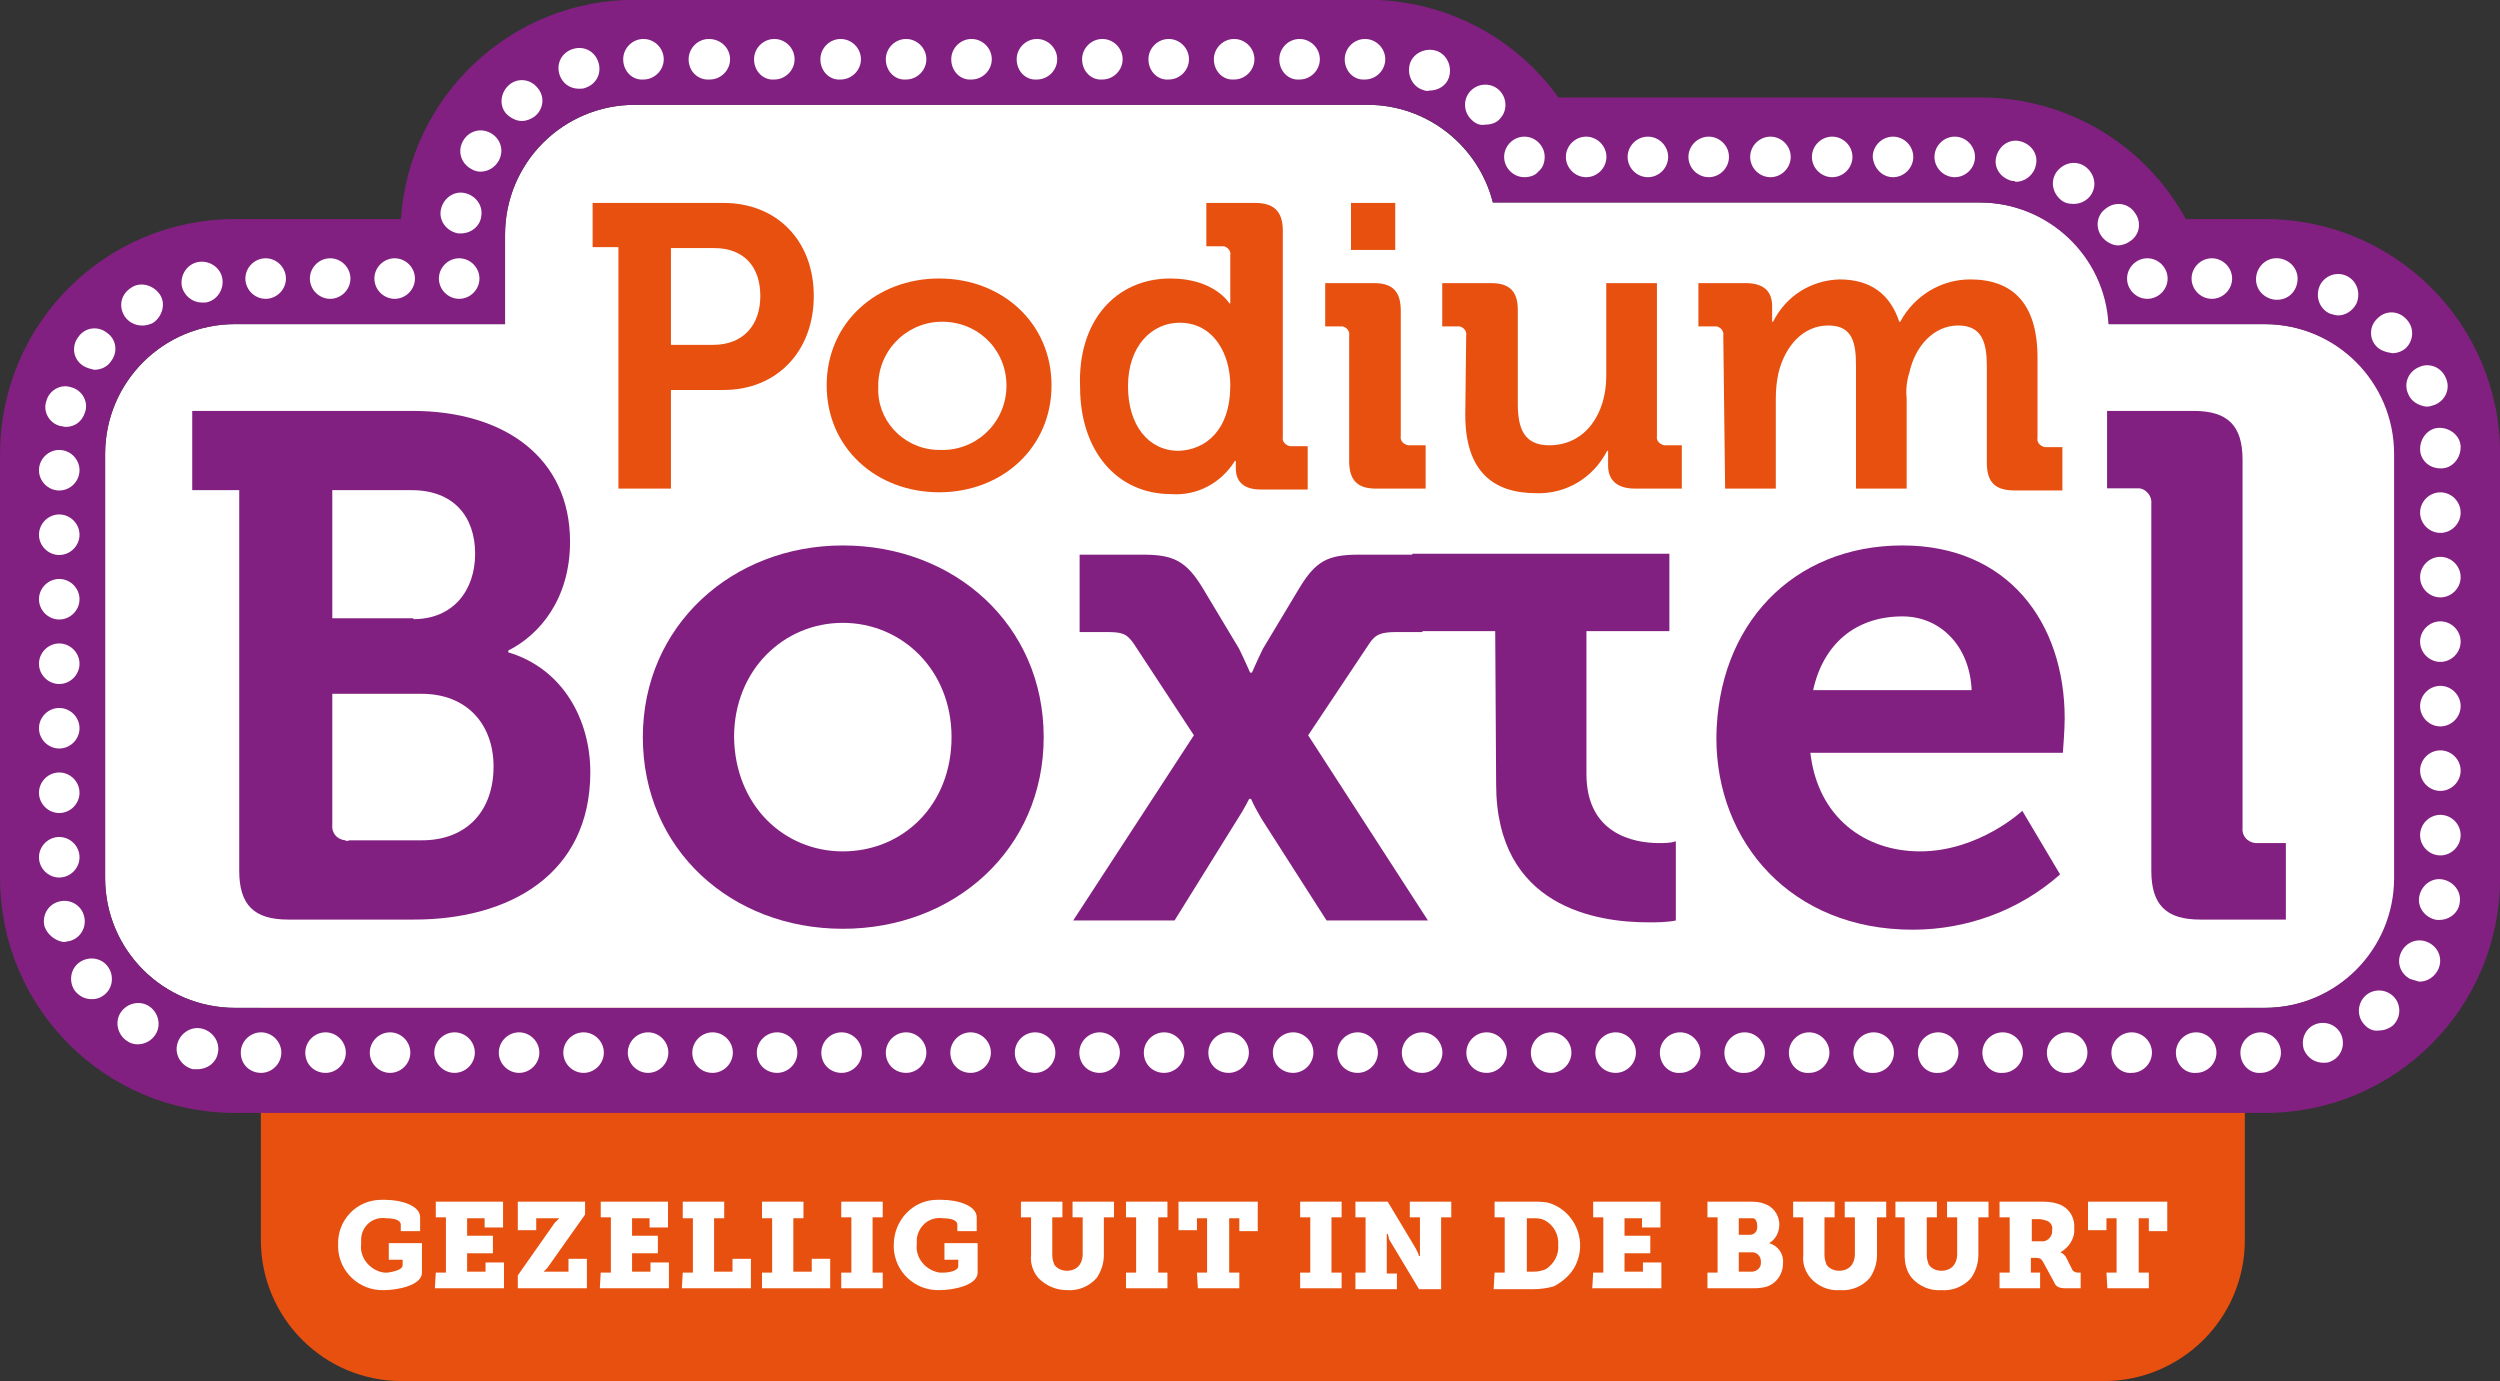 <?xml version="1.0" encoding="UTF-8"?>
<!-- Generator: Adobe Illustrator 23.0.0, SVG Export Plug-In . SVG Version: 6.00 Build 0)  -->
<svg xmlns="http://www.w3.org/2000/svg" xmlns:xlink="http://www.w3.org/1999/xlink" id="Layer_1" x="0px" y="0px" viewBox="0 0 271.3 149.9" style="enable-background:new 0 0 271.3 149.9;" xml:space="preserve">
<rect x="0" y="0" width="271.3" height="149.9" fill="#333333" stroke="none"/>
<style type="text/css">
	.st0{fill:#E7500F;}
	.st1{fill:#FFFFFF;}
	.st2{fill:#822081;}
</style>
<g id="Group_13" transform="translate(-320.992 -24.426)">
	<path id="Rectangle_9" class="st0" d="M364.6,65.7h184.7c8.5,0,15.3,6.9,15.3,15.3v78c0,8.5-6.9,15.3-15.3,15.3H364.6   c-8.5,0-15.3-6.9-15.3-15.3V81C349.3,72.5,356.1,65.7,364.6,65.7z"></path>
	<g id="Group_9" transform="translate(357.684 154.63)">
		<path id="Path_42" class="st1" d="M5.1,0c1.7,0,3.8,0.6,3.8,1.9v1.5H6.8V2.7C6.8,2.2,6.1,2,5.2,2C3.8,1.8,2.6,2.8,2.5,4.2    c0,0.2,0,0.4,0,0.6c-0.2,1.5,1,2.9,2.5,3.1c0.1,0,0.3,0,0.4,0C6,7.8,7,7.6,7,7.1V6.5H5.5V4.7h3.6v3.2c0,1.4-2.7,1.9-4.1,1.9    c-2.7,0.1-4.9-2-5-4.6c0-0.1,0-0.2,0-0.3C-0.1,2.2,2,0,4.7,0C4.8,0,4.9,0,5.1,0z"></path>
		<path id="Path_43" class="st1" d="M10.6,7.9h1.1v-6h-1.1V0.2h7.3V3h-2V2H14v1.9h2.8v1.9H14v2h2V6.8h2v2.8h-7.5L10.6,7.9z"></path>
		<path id="Path_44" class="st1" d="M19.5,8.2l4-5.7c0.1-0.1,0.2-0.2,0.3-0.3L24,2v0c-0.1,0-0.1,0-0.2,0c-0.1,0-0.3,0-0.4,0h-1.9    v1.3h-2V0.2h7.3v1.4l-4.1,5.8c-0.1,0.1-0.2,0.2-0.3,0.3l-0.1,0.1v0l0.2,0c0.1,0,0.3,0,0.4,0H25V6.4h2v3.2h-7.5L19.5,8.2z"></path>
		<path id="Path_45" class="st1" d="M28.5,7.9h1.1v-6h-1.1V0.2h7.3V3h-2V2h-1.9v1.9h2.8v1.9h-2.8v2h2V6.8h2v2.8h-7.5L28.5,7.9z"></path>
		<path id="Path_46" class="st1" d="M37.4,7.9h1.1V2h-1.1V0.2h4.5V2h-1.1v5.8h2V6.4h2v3.2h-7.5L37.4,7.9z"></path>
		<path id="Path_47" class="st1" d="M46,7.9h1.1V2H46V0.2h4.5V2h-1.1v5.8h2V6.4h2v3.2H46L46,7.9z"></path>
		<path id="Path_48" class="st1" d="M54.6,7.9h1.1v-6h-1.1V0.2h4.5v1.7H58v6h1.1v1.7h-4.5V7.9z"></path>
		<path id="Path_49" class="st1" d="M65.5,0c1.7,0,3.8,0.6,3.8,1.9v1.5h-2.1V2.7c0-0.5-0.7-0.7-1.6-0.7c-1.4-0.2-2.6,0.8-2.8,2.2    c0,0.2,0,0.4,0,0.6c-0.2,1.5,1,2.9,2.5,3.1c0.1,0,0.3,0,0.4,0c0.6,0,1.6-0.2,1.6-0.7V6.5h-1.5V4.7h3.6v3.2c0,1.4-2.7,1.9-4.1,1.9    c-2.7,0.1-4.9-2-5-4.6c0-0.1,0-0.2,0-0.3C60.3,2.2,62.4,0,65,0C65.2,0,65.3,0,65.5,0z"></path>
		<path id="Path_50" class="st1" d="M75.2,1.9h-1.1V0.2h4.5v1.7h-1.1V6c0,0.4,0.1,0.7,0.2,1c0.3,0.5,0.9,0.7,1.4,0.7    c0.5,0,1.1-0.2,1.4-0.7c0.2-0.3,0.3-0.7,0.3-1.1V1.9h-1.1V0.2h4.5v1.7h-1.1V6c0,0.9-0.3,1.8-0.8,2.5c-0.8,0.9-2,1.4-3.2,1.3    C78,9.8,76.9,9.4,76,8.5c-0.6-0.7-0.9-1.6-0.8-2.5L75.2,1.9z"></path>
		<path id="Path_51" class="st1" d="M85.5,7.9h1.1v-6h-1.1V0.2H90v1.7H89v6H90v1.7h-4.5V7.9z"></path>
		<path id="Path_52" class="st1" d="M93.2,7.9h1.1V2h-1.1v1.3h-2V0.2h8.6v3.2h-2V2h-1.1v5.9h1.1v1.7h-4.5L93.2,7.9z"></path>
		<path id="Path_53" class="st1" d="M104.4,7.9h1.1v-6h-1.1V0.2h4.5v1.7h-1.1v6h1.1v1.7h-4.5V7.9z"></path>
		<path id="Path_54" class="st1" d="M110.4,7.9h1.1v-6h-1.1V0.2h3.5l3,5c0.1,0.2,0.2,0.4,0.3,0.6l0.1,0.3h0.1l0-0.4    c0-0.2,0-0.5,0-0.7V1.9h-1.1V0.2h4.5v1.7h-1.1v7.8h-2.4l-3-5C114.1,4.4,114,4.2,114,4l-0.1-0.3h-0.1l0,0.4c0,0.2,0,0.5,0,0.7v3.2    h1.1v1.7h-4.5V7.9z"></path>
		<path id="Path_55" class="st1" d="M125.5,7.9h1.1v-6h-1.1V0.2h4.2c0.7,0,1.3,0,1.9,0.2c2.5,0.9,3.8,3.7,2.9,6.2    c-0.4,1.2-1.4,2.2-2.6,2.8c-0.7,0.2-1.5,0.3-2.3,0.3h-4.2L125.5,7.9z M129.7,7.8c0.5,0,1-0.1,1.4-0.3c0.9-0.6,1.4-1.6,1.3-2.6    c0.1-1.1-0.5-2.2-1.5-2.7c-0.4-0.2-0.8-0.2-1.3-0.2H129v5.8L129.7,7.8z"></path>
		<path id="Path_56" class="st1" d="M136.2,7.9h1.1v-6h-1.1V0.2h7.3V3h-2V2h-1.9v1.9h2.8v1.9h-2.8v2h2V6.8h2v2.8h-7.5L136.2,7.9z"></path>
		<path id="Path_57" class="st1" d="M148.6,7.9h1.1v-6h-1.1V0.2h4.4c0.6,0,1.2,0,1.7,0.2c1,0.3,1.7,1.2,1.7,2.3c0,0.8-0.4,1.6-1.1,2    v0c1,0.3,1.6,1.2,1.5,2.2c0,1.3-0.9,2.4-2.1,2.6c-0.5,0.1-0.9,0.1-1.4,0.1h-4.7L148.6,7.9z M153.2,3.8c0.4,0,0.8-0.3,0.8-0.8    c0-0.1,0-0.1,0-0.2c0-0.3-0.1-0.7-0.4-0.8C153.4,2,153.2,2,153,2h-1v1.8H153.2z M153.4,7.8c0.5,0,1-0.4,1-0.9c0-0.1,0-0.1,0-0.2    c0-0.5-0.3-0.9-0.8-1c-0.1,0-0.1,0-0.2,0h-1.4v2.1L153.4,7.8z"></path>
		<path id="Path_58" class="st1" d="M159,1.9h-1.1V0.2h4.5v1.7h-1.1V6c0,0.4,0.1,0.7,0.2,1c0.3,0.5,0.9,0.7,1.4,0.7    c0.5,0,1.1-0.2,1.4-0.7c0.2-0.3,0.3-0.7,0.3-1.1V1.9h-1.1V0.2h4.5v1.7H167V6c0,0.9-0.3,1.8-0.8,2.5c-0.8,0.9-2,1.4-3.2,1.3    c-1.2,0.1-2.4-0.4-3.2-1.3c-0.6-0.7-0.9-1.6-0.8-2.5L159,1.9z"></path>
		<path id="Path_59" class="st1" d="M170,1.9H169V0.2h4.5v1.7h-1.1V6c0,0.4,0.1,0.7,0.2,1c0.3,0.5,0.9,0.7,1.4,0.7    c0.5,0,1.1-0.2,1.4-0.7c0.2-0.3,0.3-0.7,0.3-1.1V1.9h-1.1V0.2h4.5v1.7h-1.1V6c0,0.9-0.3,1.8-0.8,2.5c-0.8,0.9-2,1.4-3.2,1.3    c-1.2,0.1-2.4-0.4-3.2-1.3C170.2,7.8,170,6.9,170,6V1.9z"></path>
		<path id="Path_60" class="st1" d="M180.3,7.9h1.1v-6h-1.1V0.2h4.3c0.6,0,1.3,0,1.9,0.2c1.2,0.3,2,1.4,1.9,2.7    c0.1,1.1-0.6,2.1-1.5,2.6v0c0.1,0,0.1,0.1,0.2,0.1c0.2,0.1,0.3,0.3,0.4,0.4l0.7,1.4c0.1,0.2,0.4,0.3,0.6,0.3h0.3v1.7h-1.6    c-0.8,0-1.1-0.2-1.3-0.7l-1.2-2.2c-0.2-0.3-0.3-0.4-0.8-0.4h-0.5v1.6h1v1.7h-4.4L180.3,7.9z M184.8,4.5c0.6,0.1,1.1-0.4,1.2-0.9    c0-0.1,0-0.2,0-0.3c0.1-0.4-0.1-0.8-0.5-1c-0.3-0.1-0.6-0.2-0.9-0.2h-0.8v2.4L184.8,4.5z"></path>
		<path id="Path_61" class="st1" d="M191.9,7.9h1.1V2h-1.1v1.3h-2V0.2h8.6v3.2h-2V2h-1.1v5.9h1.1v1.7h-4.5L191.9,7.9z"></path>
	</g>
	<path id="Path_62" class="st1" d="M566.8,59.6h-16.9c-0.4-7.4-6.6-13.2-14-13.2H483c-1.6-6.2-7.2-10.6-13.6-10.6h-79.5   c-7.8,0-14.1,6.3-14.1,14.1c0,0,0,0,0,0v9.7h-29.3c-7.8,0-14.1,6.3-14.1,14.1c0,0,0,0,0,0v46c0,7.8,6.3,14.1,14.1,14.1c0,0,0,0,0,0   h220.3c7.8,0,14.1-6.3,14.1-14.1c0,0,0,0,0,0v-46C580.9,65.9,574.6,59.6,566.8,59.6C566.8,59.6,566.8,59.6,566.8,59.6z"></path>
	<path id="Path_63" class="st2" d="M469.4,35.8c6.4,0,12,4.3,13.6,10.6h52.8c7.4,0,13.6,5.8,14,13.2h16.9c7.8,0,14.1,6.3,14.1,14.1   c0,0,0,0,0,0v46c0,7.8-6.3,14.1-14.1,14.1H346.5c-7.8,0-14.1-6.3-14.1-14.1c0,0,0,0,0,0v-46c0-7.8,6.3-14.1,14.1-14.1c0,0,0,0,0,0   h29.3v-9.7c0-7.8,6.3-14.1,14.1-14.1c0,0,0,0,0,0H469.4 M469.4,24.4h-79.5c-13.4,0-24.5,10.4-25.4,23.8h-18   c-14.1,0-25.5,11.4-25.5,25.5v46c0,14.1,11.4,25.5,25.5,25.5h220.3c14.1,0,25.5-11.4,25.5-25.5v-46c0-14.1-11.4-25.5-25.5-25.5   h-8.6c-4.5-8.2-13-13.2-22.3-13.2h-45.8C485.3,28.3,477.6,24.4,469.4,24.4z"></path>
	<g id="Group_10" transform="translate(325.221 28.655)">
		<path id="Path_64" class="st1" d="M45.6,28.2c-1.2,0-2.2-1-2.2-2.2s1-2.2,2.2-2.2l0,0c1.2,0,2.2,1,2.2,2.2c0,0,0,0,0,0    C47.8,27.2,46.8,28.2,45.6,28.2C45.6,28.2,45.6,28.2,45.6,28.2z"></path>
		<path id="Path_65" class="st1" d="M238.9,110c0-1.2,1-2.2,2.2-2.2l0,0c1.2,0,2.2,1,2.2,2.2l0,0c0,1.2-1,2.2-2.2,2.2l0,0l0,0    C239.9,112.3,238.9,111.3,238.9,110C238.9,110,238.9,110,238.9,110z M231.9,110c0-1.2,1-2.2,2.2-2.2c0,0,0,0,0,0l0,0    c1.2,0,2.2,1,2.2,2.2l0,0c0,1.2-1,2.2-2.2,2.2l0,0l0,0C232.9,112.3,231.9,111.3,231.9,110C231.9,110,231.9,110,231.9,110z     M224.9,110c0-1.2,1-2.2,2.2-2.2c0,0,0,0,0,0l0,0c1.2,0,2.2,1,2.2,2.2l0,0c0,1.2-1,2.2-2.2,2.2l0,0l0,0    C225.9,112.3,224.9,111.3,224.9,110C224.9,110,224.9,110,224.9,110L224.9,110z M217.9,110c0-1.2,1-2.2,2.2-2.2c0,0,0,0,0,0l0,0    c1.2,0,2.2,1,2.2,2.2l0,0c0,1.2-1,2.2-2.2,2.2l0,0l0,0C218.9,112.3,217.9,111.3,217.9,110C217.9,110,217.9,110,217.9,110    L217.9,110z M210.9,110c0-1.2,1-2.2,2.2-2.2c0,0,0,0,0,0l0,0c1.2,0,2.2,1,2.2,2.2c0,0,0,0,0,0l0,0c0,1.2-1,2.2-2.2,2.2    c0,0,0,0,0,0l0,0C211.9,112.3,210.9,111.3,210.9,110C210.9,110,210.9,110,210.9,110L210.9,110z M203.9,110c0-1.2,1-2.2,2.2-2.2    c0,0,0,0,0,0l0,0c1.2,0,2.2,1,2.2,2.2c0,0,0,0,0,0l0,0c0,1.2-1,2.2-2.2,2.2c0,0,0,0,0,0l0,0C204.9,112.3,203.9,111.3,203.9,110    C203.9,110,203.9,110,203.9,110L203.9,110z M196.9,110c0-1.2,1-2.2,2.2-2.2l0,0c1.2,0,2.2,1,2.2,2.2c0,0,0,0,0,0l0,0    c0,1.2-1,2.2-2.2,2.2c0,0,0,0,0,0l0,0C197.9,112.3,196.9,111.3,196.9,110L196.9,110z M189.9,110c0-1.2,1-2.2,2.2-2.2l0,0    c1.2,0,2.2,1,2.2,2.2c0,0,0,0,0,0l0,0c0,1.2-1,2.2-2.2,2.2c0,0,0,0,0,0l0,0C190.9,112.3,189.9,111.3,189.9,110L189.9,110z     M182.9,110c0-1.2,1-2.2,2.2-2.2l0,0c1.2,0,2.2,1,2.2,2.2c0,0,0,0,0,0l0,0c0,1.2-1,2.2-2.2,2.2c0,0,0,0,0,0l0,0    C183.9,112.3,182.9,111.3,182.9,110L182.9,110z M175.9,110c0-1.2,1-2.2,2.2-2.2l0,0c1.2,0,2.2,1,2.2,2.2c0,0,0,0,0,0l0,0    c0,1.2-1,2.2-2.2,2.2c0,0,0,0,0,0l0,0C176.9,112.3,175.9,111.3,175.9,110L175.9,110z M168.9,110c0-1.2,1-2.2,2.2-2.2c0,0,0,0,0,0    l0,0c1.2,0,2.2,1,2.2,2.2l0,0c0,1.2-1,2.2-2.2,2.2l0,0l0,0C169.9,112.2,168.9,111.3,168.9,110L168.9,110z M161.9,110    c0-1.2,1-2.2,2.2-2.2c0,0,0,0,0,0l0,0c1.2,0,2.2,1,2.2,2.2l0,0c0,1.2-1,2.2-2.2,2.2l0,0l0,0C162.9,112.2,161.9,111.3,161.9,110    L161.9,110z M154.9,110c0-1.2,1-2.2,2.2-2.2c0,0,0,0,0,0l0,0c1.2,0,2.2,1,2.2,2.2l0,0c0,1.2-1,2.2-2.2,2.2l0,0l0,0    C155.9,112.2,154.9,111.3,154.9,110L154.9,110z M147.9,110c0-1.2,1-2.2,2.2-2.2c0,0,0,0,0,0l0,0c1.2,0,2.2,1,2.2,2.2l0,0    c0,1.2-1,2.2-2.2,2.2l0,0l0,0C148.9,112.2,147.9,111.3,147.9,110L147.9,110z M140.9,110c0-1.2,1-2.2,2.2-2.2c0,0,0,0,0,0l0,0    c1.2,0,2.2,1,2.2,2.2l0,0c0,1.2-1,2.2-2.2,2.2l0,0l0,0C141.9,112.2,140.9,111.3,140.9,110L140.9,110z M133.9,110    c0-1.2,1-2.2,2.2-2.2c0,0,0,0,0,0l0,0c1.2,0,2.2,1,2.2,2.2c0,0,0,0,0,0l0,0c0,1.2-1,2.2-2.2,2.2c0,0,0,0,0,0l0,0    C134.9,112.2,133.9,111.3,133.9,110L133.9,110z M126.9,110c0-1.2,1-2.2,2.2-2.2c0,0,0,0,0,0l0,0c1.2,0,2.2,1,2.2,2.2c0,0,0,0,0,0    l0,0c0,1.2-1,2.2-2.2,2.2c0,0,0,0,0,0l0,0C127.9,112.2,126.9,111.3,126.9,110L126.9,110z M119.9,110c0-1.2,1-2.2,2.2-2.2l0,0    c1.2,0,2.2,1,2.2,2.2c0,0,0,0,0,0l0,0c0,1.2-1,2.2-2.2,2.2c0,0,0,0,0,0l0,0C120.9,112.2,119.9,111.3,119.9,110L119.9,110z     M112.9,110c0-1.2,1-2.2,2.2-2.2l0,0c1.2,0,2.2,1,2.2,2.2c0,0,0,0,0,0l0,0c0,1.2-1,2.2-2.2,2.2c0,0,0,0,0,0l0,0    C113.9,112.2,112.9,111.3,112.9,110L112.9,110z M105.9,110c0-1.2,1-2.2,2.2-2.2l0,0c1.2,0,2.2,1,2.2,2.2c0,0,0,0,0,0l0,0    c0,1.2-1,2.2-2.2,2.2c0,0,0,0,0,0l0,0C106.9,112.2,105.9,111.3,105.9,110L105.9,110z M98.9,110c0-1.2,1-2.2,2.2-2.2l0,0    c1.2,0,2.2,1,2.2,2.2l0,0c0,1.2-1,2.2-2.2,2.2c0,0,0,0,0,0l0,0C99.9,112.2,98.9,111.3,98.9,110L98.9,110z M91.9,110    c0-1.2,1-2.2,2.2-2.2l0,0c1.2,0,2.2,1,2.2,2.2l0,0c0,1.2-1,2.2-2.2,2.2c0,0,0,0,0,0l0,0C92.9,112.2,91.9,111.3,91.9,110L91.9,110z     M84.9,110c0-1.2,1-2.2,2.2-2.2c0,0,0,0,0,0l0,0c1.2,0,2.2,1,2.2,2.2l0,0c0,1.2-1,2.2-2.2,2.2c0,0,0,0,0,0l0,0    C85.9,112.2,84.9,111.3,84.9,110L84.9,110z M77.9,110c0-1.2,1-2.2,2.2-2.2c0,0,0,0,0,0l0,0c1.2,0,2.2,1,2.2,2.2c0,0,0,0,0,0l0,0    c0,1.2-1,2.2-2.2,2.2c0,0,0,0,0,0l0,0C78.9,112.2,77.9,111.3,77.9,110L77.9,110z M70.9,110c0-1.2,1-2.2,2.2-2.2c0,0,0,0,0,0l0,0    c1.2,0,2.2,1,2.2,2.2c0,0,0,0,0,0l0,0c0,1.2-1,2.2-2.2,2.2c0,0,0,0,0,0l0,0C71.9,112.2,70.9,111.3,70.9,110L70.9,110z M63.9,110    c0-1.2,1-2.2,2.2-2.2c0,0,0,0,0,0l0,0c1.2,0,2.2,1,2.2,2.2c0,0,0,0,0,0l0,0c0,1.2-1,2.2-2.2,2.2c0,0,0,0,0,0l0,0    C64.9,112.2,63.9,111.2,63.9,110L63.9,110z M56.9,110c0-1.2,1-2.2,2.2-2.2c0,0,0,0,0,0l0,0c1.2,0,2.2,1,2.2,2.2c0,0,0,0,0,0l0,0    c0,1.2-1,2.2-2.2,2.2c0,0,0,0,0,0l0,0C57.9,112.2,56.9,111.2,56.9,110L56.9,110z M49.9,110c0-1.2,1-2.2,2.2-2.2l0,0    c1.2,0,2.2,1,2.2,2.2c0,0,0,0,0,0l0,0c0,1.2-1,2.2-2.2,2.2c0,0,0,0,0,0l0,0C50.9,112.2,49.9,111.2,49.9,110L49.9,110z M42.9,110    c0-1.2,1-2.2,2.2-2.2l0,0c1.2,0,2.2,1,2.2,2.2c0,0,0,0,0,0l0,0c0,1.2-1,2.2-2.2,2.2c0,0,0,0,0,0l0,0    C43.9,112.2,42.9,111.2,42.9,110L42.9,110z M35.9,110c0-1.2,1-2.2,2.2-2.2l0,0c1.2,0,2.2,1,2.2,2.2c0,0,0,0,0,0l0,0    c0,1.2-1,2.2-2.2,2.2c0,0,0,0,0,0l0,0C36.9,112.2,35.9,111.2,35.9,110L35.9,110z M28.9,110c0-1.2,1-2.2,2.2-2.2c0,0,0,0,0,0l0,0    c1.2,0,2.2,1,2.2,2.2l0,0c0,1.2-1,2.2-2.2,2.2c0,0,0,0,0,0l0,0C29.9,112.2,28.9,111.3,28.9,110L28.9,110z M21.9,110    c0-1.2,1-2.2,2.2-2.2c0,0,0,0,0,0l0,0c1.2,0,2.2,1,2.2,2.2l0,0c0,1.2-1,2.2-2.2,2.2c0,0,0,0,0,0l0,0    C22.9,112.2,21.9,111.3,21.9,110L21.9,110z M16.7,111.8c-1.2-0.3-2-1.5-1.7-2.7l0,0c0.3-1.2,1.5-2,2.7-1.7l0,0    c1.2,0.3,2,1.5,1.7,2.7l0,0c-0.2,1-1.1,1.7-2.2,1.7l0,0C17,111.8,16.8,111.8,16.7,111.8L16.7,111.8z M245.8,109.7    c-0.4-1.2,0.2-2.4,1.3-2.8l0,0c1.2-0.4,2.4,0.2,2.8,1.3l0,0c0.4,1.2-0.2,2.4-1.3,2.8l0,0c-0.2,0.1-0.5,0.1-0.7,0.1l0,0    C247,111.1,246.2,110.6,245.8,109.7L245.8,109.7z M9.5,108.7L9.5,108.7c-1-0.7-1.3-2.1-0.6-3.1l0,0c0.7-1,2.1-1.3,3.1-0.6    c0,0,0,0,0,0l0,0c1,0.7,1.3,2.1,0.6,3.1c0,0,0,0,0,0l0,0c-0.4,0.6-1.1,1-1.9,1l0,0C10.3,109.1,9.9,109,9.5,108.7L9.5,108.7z     M252.3,106.9c-0.8-0.9-0.7-2.3,0.2-3.1l0,0c0.9-0.8,2.3-0.7,3.1,0.2l0,0c0.8,0.9,0.7,2.3-0.2,3.1l0,0c-0.4,0.3-0.9,0.5-1.5,0.5    l0,0C253.3,107.7,252.7,107.4,252.3,106.9L252.3,106.9z M3.9,103.3c-0.7-1-0.5-2.4,0.5-3.1c0,0,0,0,0,0l0,0c1-0.7,2.4-0.5,3.1,0.5    l0,0c0.7,1,0.5,2.4-0.5,3.1c0,0,0,0,0,0l0,0c-0.4,0.3-0.8,0.4-1.3,0.4l0,0C5,104.2,4.4,103.9,3.9,103.3L3.9,103.3z M257.3,102    c-1.1-0.6-1.5-1.9-0.9-3c0,0,0,0,0,0l0,0c0.6-1.1,1.9-1.5,3-0.9c0,0,0,0,0,0l0,0c1.1,0.6,1.5,1.9,0.9,3c0,0,0,0,0,0l0,0    c-0.4,0.7-1.1,1.2-2,1.2l0,0C258,102.2,257.6,102.1,257.3,102L257.3,102z M0.6,96.3c-0.3-1.2,0.4-2.4,1.6-2.7l0,0    c1.2-0.3,2.4,0.4,2.7,1.6l0,0c0.3,1.2-0.4,2.4-1.6,2.7l0,0c-0.2,0-0.4,0.1-0.6,0.1l0,0C1.8,97.9,0.9,97.2,0.6,96.3L0.6,96.3z     M260.2,95.6c-1.2-0.2-2.1-1.3-1.9-2.5c0,0,0,0,0,0l0,0c0.2-1.2,1.3-2.1,2.5-1.9l0,0c1.2,0.2,2.1,1.3,1.9,2.5c0,0,0,0,0,0l0,0    c-0.1,1.1-1.1,1.9-2.2,1.9l0,0C260.4,95.6,260.3,95.6,260.2,95.6L260.2,95.6z M0,88.8c0-1.2,1-2.2,2.2-2.2l0,0    c1.2,0,2.2,1,2.2,2.2l0,0c0,1.2-1,2.2-2.2,2.2c0,0,0,0,0,0l0,0C1,91,0,90,0,88.8L0,88.8z M258.4,86.4c0-1.2,1-2.2,2.2-2.2l0,0    c1.2,0,2.2,1,2.2,2.2l0,0c0,1.2-1,2.2-2.2,2.2l0,0C259.4,88.6,258.4,87.6,258.4,86.4L258.4,86.4z M0,81.8c0-1.2,1-2.2,2.2-2.2l0,0    c1.2,0,2.2,1,2.2,2.2l0,0c0,1.2-1,2.2-2.2,2.2c0,0,0,0,0,0l0,0C1,84,0,83,0,81.8L0,81.8z M258.4,79.4c0-1.2,1-2.2,2.2-2.2l0,0    c1.2,0,2.2,1,2.2,2.2l0,0c0,1.2-1,2.2-2.2,2.2l0,0C259.4,81.6,258.4,80.6,258.4,79.4L258.4,79.4z M0,74.8c0-1.2,1-2.2,2.2-2.2l0,0    c1.2,0,2.2,1,2.2,2.2l0,0c0,1.2-1,2.2-2.2,2.2c0,0,0,0,0,0l0,0C1,77,0,76,0,74.8L0,74.8z M258.4,72.4c0-1.2,1-2.2,2.2-2.2l0,0    c1.2,0,2.2,1,2.2,2.2l0,0c0,1.2-1,2.2-2.2,2.2l0,0C259.4,74.6,258.4,73.6,258.4,72.4L258.4,72.4z M0,67.8c0-1.2,1-2.2,2.2-2.2l0,0    c1.2,0,2.2,1,2.2,2.2l0,0c0,1.2-1,2.2-2.2,2.2c0,0,0,0,0,0l0,0C1,70,0,69,0,67.8z M258.4,65.4c0-1.2,1-2.2,2.2-2.2l0,0    c1.2,0,2.2,1,2.2,2.2l0,0c0,1.2-1,2.2-2.2,2.2l0,0C259.4,67.6,258.4,66.6,258.4,65.4L258.4,65.4z M0,60.8c0-1.2,1-2.2,2.2-2.2l0,0    c1.2,0,2.2,1,2.2,2.2c0,0,0,0,0,0l0,0c0,1.2-1,2.2-2.2,2.2l0,0C1,63,0,62,0,60.8z M258.4,58.4c0-1.2,1-2.2,2.2-2.2l0,0    c1.2,0,2.2,1,2.2,2.2l0,0c0,1.2-1,2.2-2.2,2.2l0,0C259.4,60.6,258.4,59.6,258.4,58.4L258.4,58.4z M0,53.8c0-1.2,1-2.2,2.2-2.2l0,0    c1.2,0,2.2,1,2.2,2.2c0,0,0,0,0,0l0,0c0,1.2-1,2.2-2.2,2.2l0,0C1,56,0,55,0,53.8z M258.4,51.4c0-1.2,1-2.2,2.2-2.2l0,0    c1.2,0,2.2,1,2.2,2.2l0,0c0,1.2-1,2.2-2.2,2.2l0,0C259.4,53.6,258.4,52.6,258.4,51.4L258.4,51.4z M0,46.8c0-1.2,1-2.2,2.2-2.2l0,0    c1.2,0,2.2,1,2.2,2.2c0,0,0,0,0,0l0,0c0,1.2-1,2.2-2.2,2.2l0,0C1,49,0,48,0,46.8z M258.4,44.5c0-1.2,0.9-2.3,2.1-2.3c0,0,0,0,0,0    l0,0c1.2,0,2.3,0.9,2.3,2.1c0,0,0,0,0,0l0,0c0,1.2-0.9,2.3-2.1,2.3c0,0,0,0,0,0h-0.1C259.4,46.6,258.4,45.7,258.4,44.5L258.4,44.5    z M2.3,42c-1.2-0.3-1.9-1.6-1.5-2.7c0,0,0,0,0,0l0,0c0.3-1.2,1.6-1.9,2.7-1.5c0,0,0,0,0,0l0,0c1.2,0.3,1.9,1.6,1.5,2.7    c0,0,0,0,0,0l0,0c-0.3,1-1.1,1.6-2.1,1.6l0,0C2.7,42.1,2.5,42,2.3,42L2.3,42z M257.1,38.5c-0.5-1.1,0-2.4,1.2-2.9l0,0    c1.1-0.5,2.4,0,2.9,1.2l0,0c0.5,1.1,0,2.4-1.2,2.9l0,0c-0.3,0.1-0.6,0.2-0.9,0.2l0,0C258.2,39.8,257.4,39.3,257.1,38.5L257.1,38.5    z M4.7,35.4c-1-0.7-1.2-2.1-0.4-3.1l0,0c0.7-1,2.1-1.2,3.1-0.4l0,0c1,0.7,1.2,2.1,0.4,3.1l0,0l0,0l0,0c-0.4,0.6-1.1,0.9-1.8,0.9    l0,0C5.6,35.8,5.1,35.7,4.7,35.4z M253.7,33.4c-0.9-0.9-0.8-2.3,0.1-3.1l0,0c0.9-0.9,2.3-0.8,3.1,0.1l0,0c0.9,0.9,0.8,2.3,0,3.1    c0,0,0,0,0,0l0,0c-0.4,0.4-1,0.6-1.5,0.6l0,0C254.7,34,254.1,33.8,253.7,33.4z M9.3,30.1C8.6,29,8.9,27.7,10,27l0,0    c1-0.7,2.4-0.3,3.1,0.7l0,0c0.7,1,0.3,2.4-0.7,3.1l0,0c-0.4,0.2-0.8,0.3-1.2,0.3l0,0C10.4,31.1,9.7,30.7,9.3,30.1z M248.6,29.8    c-1.1-0.5-1.6-1.8-1.1-3c0,0,0,0,0,0l0,0c0.5-1.1,1.8-1.6,2.9-1.1c0,0,0,0,0,0l0,0c1.1,0.5,1.6,1.8,1.1,3l0,0    c-0.4,0.8-1.2,1.3-2,1.3l0,0C249.3,30,248.9,29.9,248.6,29.8z M15.5,26.8c-0.2-1.2,0.6-2.4,1.8-2.6l0,0c1.2-0.2,2.4,0.6,2.6,1.8    l0,0c0.2,1.2-0.6,2.4-1.8,2.6l0,0c-0.1,0-0.3,0-0.4,0l0,0C16.6,28.6,15.7,27.8,15.5,26.8z M242.7,28.3c-1.2-0.1-2.2-1.1-2.1-2.4    l0,0c0.1-1.2,1.1-2.2,2.4-2.1c0,0,0,0,0,0l0,0c1.2,0.1,2.2,1.1,2.1,2.4l0,0c-0.1,1.2-1,2.1-2.2,2.1l0,0    C242.8,28.3,242.7,28.3,242.7,28.3L242.7,28.3z M233.6,26c0-1.2,1-2.2,2.2-2.2c0,0,0,0,0,0l0,0c1.2,0,2.2,1,2.2,2.2c0,0,0,0,0,0    l0,0c0,1.2-1,2.2-2.2,2.2l0,0C234.6,28.2,233.6,27.2,233.6,26L233.6,26z M36.4,26c0-1.2,1-2.2,2.2-2.2l0,0c1.2,0,2.2,1,2.2,2.2    l0,0c0,1.2-1,2.2-2.2,2.2l0,0C37.4,28.2,36.4,27.2,36.4,26L36.4,26z M29.4,26c0-1.2,1-2.2,2.2-2.2l0,0c1.2,0,2.2,1,2.2,2.2l0,0    c0,1.2-1,2.2-2.2,2.2l0,0C30.4,28.2,29.4,27.2,29.4,26L29.4,26z M22.4,26c0-1.2,1-2.2,2.2-2.2c0,0,0,0,0,0l0,0    c1.2,0,2.2,1,2.2,2.2l0,0c0,1.2-1,2.2-2.2,2.2l0,0C23.4,28.2,22.4,27.2,22.4,26L22.4,26z"></path>
		<path id="Path_66" class="st1" d="M228.8,28.2c-1.2,0-2.2-1-2.2-2.2s1-2.2,2.2-2.2s2.2,1,2.2,2.2S230,28.2,228.8,28.2z"></path>
		<path id="Path_67" class="st1" d="M223.9,21.5L223.9,21.5c-0.8-1-0.6-2.4,0.4-3.1c0,0,0,0,0,0l0,0c1-0.8,2.4-0.6,3.1,0.4    c0,0,0,0,0,0l0,0c0.8,1,0.6,2.4-0.4,3.1l0,0c-0.4,0.3-0.9,0.5-1.4,0.5l0,0C225,22.4,224.3,22,223.9,21.5z M219.6,17.6    c-1-0.7-1.4-2-0.7-3.1l0,0c0.7-1,2-1.4,3.1-0.7c0,0,0,0,0,0l0,0c1,0.7,1.4,2,0.7,3.1c0,0,0,0,0,0l0,0c-0.4,0.6-1.1,1-1.9,1l0,0    C220.3,17.9,219.9,17.8,219.6,17.6L219.6,17.6z M214.1,15.4c-1.2-0.3-2-1.4-1.7-2.6l0,0c0.3-1.2,1.4-2,2.6-1.7l0,0    c1.2,0.3,2,1.4,1.7,2.6c0,0,0,0,0,0l0,0c-0.2,1-1.1,1.8-2.2,1.8l0,0C214.4,15.4,214.3,15.4,214.1,15.4L214.1,15.4z M205.7,12.8    c0-1.2,1-2.2,2.2-2.2l0,0c1.2,0,2.2,1,2.2,2.2l0,0c0,1.2-1,2.2-2.2,2.2c0,0,0,0,0,0l0,0C206.7,15,205.7,14,205.7,12.8    C205.7,12.8,205.7,12.8,205.7,12.8L205.7,12.8z M199,12.8c0-1.2,1-2.2,2.2-2.2l0,0c1.2,0,2.2,1,2.2,2.2l0,0c0,1.2-1,2.2-2.2,2.2    c0,0,0,0,0,0l0,0C200,15,199.1,14,199,12.8C199,12.8,199,12.8,199,12.8L199,12.8z M192.4,12.8c0-1.2,1-2.2,2.2-2.2c0,0,0,0,0,0    l0,0c1.2,0,2.2,1,2.2,2.2l0,0c0,1.2-1,2.2-2.2,2.2c0,0,0,0,0,0l0,0C193.4,15,192.4,14,192.4,12.8    C192.4,12.8,192.4,12.8,192.4,12.8L192.4,12.8z M185.7,12.8c0-1.2,1-2.2,2.2-2.2l0,0c1.2,0,2.2,1,2.2,2.2l0,0c0,1.2-1,2.2-2.2,2.2    c0,0,0,0,0,0l0,0C186.7,15,185.7,14,185.7,12.8C185.7,12.8,185.7,12.8,185.7,12.8L185.7,12.8z M179,12.8c0-1.2,1-2.2,2.2-2.2l0,0    c1.2,0,2.2,1,2.2,2.2l0,0c0,1.2-1,2.2-2.2,2.2c0,0,0,0,0,0l0,0C180,15,179,14,179,12.8L179,12.8z M172.4,12.8c0-1.2,1-2.2,2.2-2.2    l0,0c1.2,0,2.2,1,2.2,2.2l0,0c0,1.2-1,2.2-2.2,2.2c0,0,0,0,0,0l0,0C173.4,15,172.4,14,172.4,12.8L172.4,12.8z M165.7,12.8    c0-1.2,1-2.2,2.2-2.2l0,0c1.2,0,2.2,1,2.2,2.2c0,0,0,0,0,0l0,0c0,1.2-1,2.2-2.2,2.2c0,0,0,0,0,0l0,0C166.7,15,165.7,14,165.7,12.8    C165.7,12.8,165.7,12.8,165.7,12.8L165.7,12.8z"></path>
		<path id="Path_68" class="st1" d="M161.2,15c-1.2,0-2.2-1-2.2-2.2c0-1.2,1-2.2,2.2-2.2c1.2,0,2.2,1,2.2,2.2c0,0.6-0.2,1.2-0.7,1.6    C162.4,14.8,161.8,15,161.2,15z"></path>
		<path id="Path_69" class="st1" d="M45.5,21.1c-1.2-0.2-2.1-1.3-1.9-2.5c0,0,0,0,0,0l0,0c0.2-1.2,1.3-2.1,2.5-1.9c0,0,0,0,0,0l0,0    c1.2,0.2,2.1,1.3,1.9,2.5l0,0c-0.1,1.1-1.1,1.9-2.2,1.9l0,0C45.7,21.1,45.6,21.1,45.5,21.1z M46.9,14.1c-1.1-0.6-1.5-1.9-0.9-3    l0,0c0.6-1.1,1.9-1.5,3-0.9c0,0,0,0,0,0l0,0c1.1,0.6,1.5,1.9,0.9,3l0,0c-0.4,0.7-1.1,1.2-2,1.2l0,0C47.6,14.4,47.2,14.3,46.9,14.1    z M155.5,8.8L155.5,8.8c-0.9-0.8-1-2.2-0.2-3.1l0,0c0.8-0.9,2.2-1,3.1-0.2c0,0,0,0,0,0l0,0c0.9,0.8,1,2.2,0.2,3.1l0,0    c-0.4,0.5-1,0.7-1.7,0.7l0,0C156.4,9.4,155.9,9.2,155.5,8.8z M50.7,8.1C49.9,7.2,50.1,5.8,51,5l0,0c0.9-0.8,2.3-0.7,3.1,0.3    c0,0,0,0,0,0l0,0c0.8,0.9,0.7,2.3-0.3,3.1l0,0c-0.4,0.3-0.9,0.5-1.4,0.5l0,0C51.8,8.9,51.2,8.6,50.7,8.1z M150.1,5.5    c-1.1-0.4-1.7-1.7-1.3-2.9c0,0,0,0,0,0l0,0c0.4-1.1,1.7-1.7,2.9-1.3l0,0c1.1,0.4,1.7,1.7,1.3,2.9l0,0c-0.3,0.9-1.2,1.4-2.1,1.4    l0,0C150.6,5.7,150.4,5.6,150.1,5.5L150.1,5.5z M56.5,3.9c-0.4-1.2,0.2-2.4,1.4-2.8l0,0c1.2-0.4,2.4,0.2,2.8,1.4c0,0,0,0,0,0l0,0    c0.4,1.2-0.2,2.4-1.4,2.8l0,0c-0.2,0.1-0.5,0.1-0.7,0.1l0,0C57.6,5.4,56.8,4.8,56.5,3.9L56.5,3.9z M141.7,2.2c0-1.2,1-2.2,2.2-2.2    l0,0c1.2,0,2.2,1,2.2,2.2l0,0c0,1.2-1,2.2-2.2,2.2c0,0,0,0,0,0l0,0C142.7,4.5,141.7,3.5,141.7,2.2C141.7,2.2,141.7,2.2,141.7,2.2    L141.7,2.2z M134.6,2.2c0-1.2,1-2.2,2.2-2.2l0,0c1.2,0,2.2,1,2.2,2.2l0,0c0,1.2-1,2.2-2.2,2.2c0,0,0,0,0,0l0,0    C135.6,4.5,134.6,3.5,134.6,2.2C134.6,2.2,134.6,2.2,134.6,2.2L134.6,2.2z M127.5,2.2c0-1.2,1-2.2,2.2-2.2l0,0    c1.2,0,2.2,1,2.2,2.2l0,0c0,1.2-1,2.2-2.2,2.2l0,0C128.5,4.5,127.5,3.5,127.5,2.2C127.5,2.2,127.5,2.2,127.5,2.2L127.5,2.2z     M120.4,2.2c0-1.2,1-2.2,2.2-2.2l0,0c1.2,0,2.2,1,2.2,2.2c0,0,0,0,0,0l0,0c0,1.2-1,2.2-2.2,2.2c0,0,0,0,0,0l0,0    C121.4,4.5,120.4,3.5,120.4,2.2C120.4,2.2,120.4,2.2,120.4,2.2L120.4,2.2z M113.2,2.2c0-1.2,1-2.2,2.2-2.2l0,0l0,0    c1.2,0,2.2,1,2.2,2.2l0,0c0,1.2-1,2.2-2.2,2.2c0,0,0,0,0,0l0,0C114.2,4.5,113.2,3.5,113.2,2.2C113.2,2.2,113.2,2.2,113.2,2.2    L113.2,2.2z M106.1,2.2c0-1.2,1-2.2,2.2-2.2l0,0c1.2,0,2.2,1,2.2,2.2l0,0c0,1.2-1,2.2-2.2,2.2c0,0,0,0,0,0l0,0    C107.1,4.5,106.1,3.5,106.1,2.2C106.1,2.2,106.1,2.2,106.1,2.2L106.1,2.2z M99,2.2C99,1,100,0,101.2,0l0,0c1.2,0,2.2,1,2.2,2.2    l0,0c0,1.2-1,2.2-2.2,2.2c0,0,0,0,0,0l0,0C100,4.5,99,3.5,99,2.2C99,2.2,99,2.2,99,2.2L99,2.2z M91.9,2.2c0-1.2,1-2.2,2.2-2.2l0,0    c1.2,0,2.2,1,2.2,2.2l0,0c0,1.2-1,2.2-2.2,2.2l0,0C92.9,4.5,91.9,3.5,91.9,2.2C91.9,2.2,91.9,2.2,91.9,2.2L91.9,2.2z M84.8,2.2    C84.8,1,85.8,0,87,0c0,0,0,0,0,0l0,0c1.2,0,2.2,1,2.2,2.2l0,0c0,1.2-1,2.2-2.2,2.2c0,0,0,0,0,0l0,0C85.8,4.5,84.8,3.5,84.8,2.2    C84.8,2.2,84.8,2.2,84.8,2.2L84.8,2.2z M77.6,2.2c0-1.2,1-2.2,2.2-2.2c0,0,0,0,0,0l0,0c1.2,0,2.2,1,2.2,2.2l0,0    c0,1.2-1,2.2-2.2,2.2c0,0,0,0,0,0l0,0C78.6,4.5,77.6,3.5,77.6,2.2C77.6,2.2,77.6,2.2,77.6,2.2L77.6,2.2z M70.5,2.2    c0-1.2,1-2.2,2.2-2.2l0,0C74,0,75,1,75,2.2l0,0c0,1.2-1,2.2-2.2,2.2c0,0,0,0,0,0l0,0C71.5,4.5,70.5,3.5,70.5,2.2    C70.5,2.2,70.5,2.2,70.5,2.2L70.5,2.2z M63.4,2.2c0-1.2,1-2.2,2.2-2.2l0,0c1.2,0,2.2,1,2.2,2.2l0,0c0,1.2-1,2.2-2.2,2.2l0,0    C64.4,4.5,63.4,3.5,63.4,2.2C63.4,2.2,63.4,2.2,63.4,2.2L63.4,2.2z"></path>
	</g>
	<g id="Group_11" transform="translate(385.303 46.448)">
		<path id="Path_70" class="st0" d="M2.8,4.8H0V0h14.2C20,0,24,4.1,24,10.1S20,20.3,14.2,20.3H8.5v10.7H2.8L2.8,4.8z M13.1,15.4    c3.2,0,5.1-2.1,5.1-5.3c0-3.2-1.8-5.2-5-5.2H8.5v10.5H13.1z"></path>
		<path id="Path_71" class="st0" d="M37.6,8.2c6.8,0,12.2,4.8,12.2,11.6c0,6.8-5.4,11.6-12.2,11.6c-6.8,0-12.2-4.8-12.2-11.6    C25.4,13,30.8,8.2,37.6,8.2z M37.6,26.8c3.8,0.2,7.1-2.7,7.3-6.6s-2.7-7.1-6.6-7.3c-3.8-0.2-7.1,2.7-7.3,6.6c0,0.1,0,0.2,0,0.4    c-0.2,3.6,2.6,6.7,6.3,6.9C37.4,26.8,37.5,26.8,37.6,26.8z"></path>
		<path id="Path_72" class="st0" d="M62.7,8.2c4.8,0,6.4,2.7,6.4,2.7h0.1c0,0,0-0.6,0-1.3V5.7c0.1-0.5-0.3-0.9-0.7-1    c-0.1,0-0.2,0-0.2,0h-1.7V0h5.3c2,0,3,0.9,3,3v22.4c-0.1,0.5,0.3,0.9,0.8,1c0.1,0,0.1,0,0.2,0h1.7v4.7h-5.1c-2,0-2.7-1-2.7-2.3    v-0.8h-0.1c-1.5,2.4-4.1,3.8-6.9,3.6c-6,0-9.9-4.8-9.9-11.6C52.6,12.8,56.8,8.2,62.7,8.2z M69.2,19.8c0-3.4-1.8-6.8-5.5-6.8    c-3,0-5.6,2.5-5.6,6.9c0,4.2,2.2,7,5.5,7C66.5,26.8,69.2,24.7,69.2,19.8z"></path>
		<path id="Path_73" class="st0" d="M82.1,14.4c0.1-0.5-0.3-0.9-0.7-1c-0.1,0-0.2,0-0.2,0h-1.7V8.7h5.3c2,0,2.9,0.9,2.9,3v13.6    c-0.1,0.5,0.3,0.9,0.8,1c0.1,0,0.1,0,0.2,0h1.7v4.7H85c-2,0-2.9-0.9-2.9-3V14.4z M82.3,0h4.8v5.1h-4.8V0z"></path>
		<path id="Path_74" class="st0" d="M94.8,14.4c0.1-0.5-0.3-0.9-0.7-1c-0.1,0-0.2,0-0.2,0h-1.7V8.7h5.3c2,0,2.9,0.9,2.9,2.9v10.2    c0,2.7,0.7,4.5,3.4,4.5c4,0,6.2-3.5,6.2-7.5V8.7h5.5v16.6c-0.1,0.5,0.3,0.9,0.8,1c0.1,0,0.1,0,0.2,0h1.7v4.7h-5.1    c-1.9,0-2.9-0.9-2.9-2.5v-0.6c0-0.5,0-1,0-1h-0.1c-1.5,2.9-4.4,4.7-7.7,4.6c-4.7,0-7.7-2.4-7.7-8.5L94.8,14.4z"></path>
		<path id="Path_75" class="st0" d="M122.7,14.4c0.1-0.5-0.3-0.9-0.7-1c-0.1,0-0.2,0-0.2,0H120V8.7h5.1c2,0,2.9,0.9,2.9,2.5v0.7    c0,0.5,0,1,0,1h0.1c1.4-2.8,4.1-4.5,7.2-4.6c3.4,0,5.5,1.6,6.5,4.6h0.1c1.5-2.8,4.4-4.6,7.6-4.6c4.6,0,7.3,2.6,7.3,8.5v8.7    c-0.1,0.5,0.3,0.9,0.8,1c0.1,0,0.1,0,0.2,0h1.7v4.7h-5.2c-2.1,0-3-0.9-3-3V17.7c0-2.5-0.5-4.4-3.1-4.4c-2.7,0-4.7,2.3-5.3,5.1    c-0.3,0.9-0.4,1.9-0.3,2.8v9.8h-5.5V17.7c0-2.4-0.3-4.4-3-4.4c-2.8,0-4.7,2.3-5.4,5.1c-0.2,0.9-0.3,1.8-0.3,2.8v9.8h-5.5    L122.7,14.4z"></path>
	</g>
	<g id="Group_12" transform="translate(341.853 69.018)">
		<path id="Path_76" class="st2" d="M5.1,8.6H0V0h23.9C33.9,0,41,5.1,41,14.2c0,6.2-3.3,10.1-6.7,11.8v0.2c6,1.8,8.9,7.4,8.9,13    c0,11.1-8.8,16-19.1,16H10.4c-3.7,0-5.3-1.6-5.3-5.3L5.1,8.6z M24,22.6c4.3,0,6.7-3.1,6.7-7.1s-2.3-6.9-6.9-6.9h-8.6v13.9H24z     M17,46.6h7.9c5,0,7.8-3.3,7.8-8c0-4.6-2.9-7.9-7.8-7.9h-9.7v14.2c-0.1,0.9,0.5,1.6,1.4,1.7C16.8,46.7,16.9,46.7,17,46.6L17,46.6z    "></path>
		<path id="Path_77" class="st2" d="M70.6,14.6c12.1,0,21.8,8.6,21.8,20.8c0,12.2-9.7,20.8-21.8,20.8c-12.1,0-21.7-8.6-21.7-20.8    C48.9,23.3,58.6,14.6,70.6,14.6z M70.6,47.8c6.5,0,11.8-5,11.8-12.4c0-7.3-5.4-12.4-11.8-12.4c-6.4,0-11.8,5.1-11.8,12.4    C58.9,42.8,64.2,47.8,70.6,47.8z"></path>
		<path id="Path_78" class="st2" d="M108.7,35.2l-6.5-9.9c-0.8-1.2-1.4-1.3-3-1.3h-2.9v-8.4h6.9c3.3,0,4.7,0.7,6.5,3.7l3.9,6.5    c0.5,1,1.2,2.6,1.2,2.6h0.2c0,0,0.7-1.6,1.2-2.6l3.9-6.5c1.8-3,3.1-3.7,6.5-3.7h6.9V24h-2.8c-1.6,0-2.3,0.2-3,1.3l-6.6,9.9    l13,20.1h-11L116,44.2c-0.4-0.7-0.8-1.4-1.1-2.1h-0.2c0,0-0.6,1.2-1.2,2.1l-6.9,11.1h-11L108.7,35.2z"></path>
		<path id="Path_79" class="st2" d="M141.4,23.9h-9v-8.4h27.9v8.4h-9v15.5c0,6.5,5.1,7.5,7.9,7.5c0.6,0,1.2,0,1.8-0.2v8.6    c-1,0.2-2,0.2-3,0.2c-5.5,0-16.5-1.6-16.5-15L141.4,23.9z"></path>
		<path id="Path_80" class="st2" d="M185.6,14.6c11.4,0,17.6,8.3,17.6,18.8c0,1.2-0.2,3.7-0.2,3.7h-27.4c0.8,7,5.9,10.7,11.9,10.7    c6.4,0,11.1-4.4,11.1-4.4l4.1,6.9c-4.4,3.9-10.1,6-16,6c-13.2,0-21.3-9.5-21.3-20.8C165.5,23.2,173.7,14.6,185.6,14.6z     M193.1,30.3c-0.2-4.8-3.4-8-7.5-8c-5.1,0-8.6,3-9.7,8H193.1z"></path>
		<path id="Path_81" class="st2" d="M212.6,10.1c0.1-0.8-0.5-1.6-1.3-1.7c-0.1,0-0.3,0-0.4,0h-3.1V0h9.4c3.7,0,5.3,1.6,5.3,5.3v39.9    c-0.1,0.9,0.5,1.6,1.4,1.7c0.1,0,0.2,0,0.3,0h3v8.3h-9.3c-3.7,0-5.3-1.6-5.3-5.3L212.6,10.1z"></path>
	</g>
</g>
</svg>
